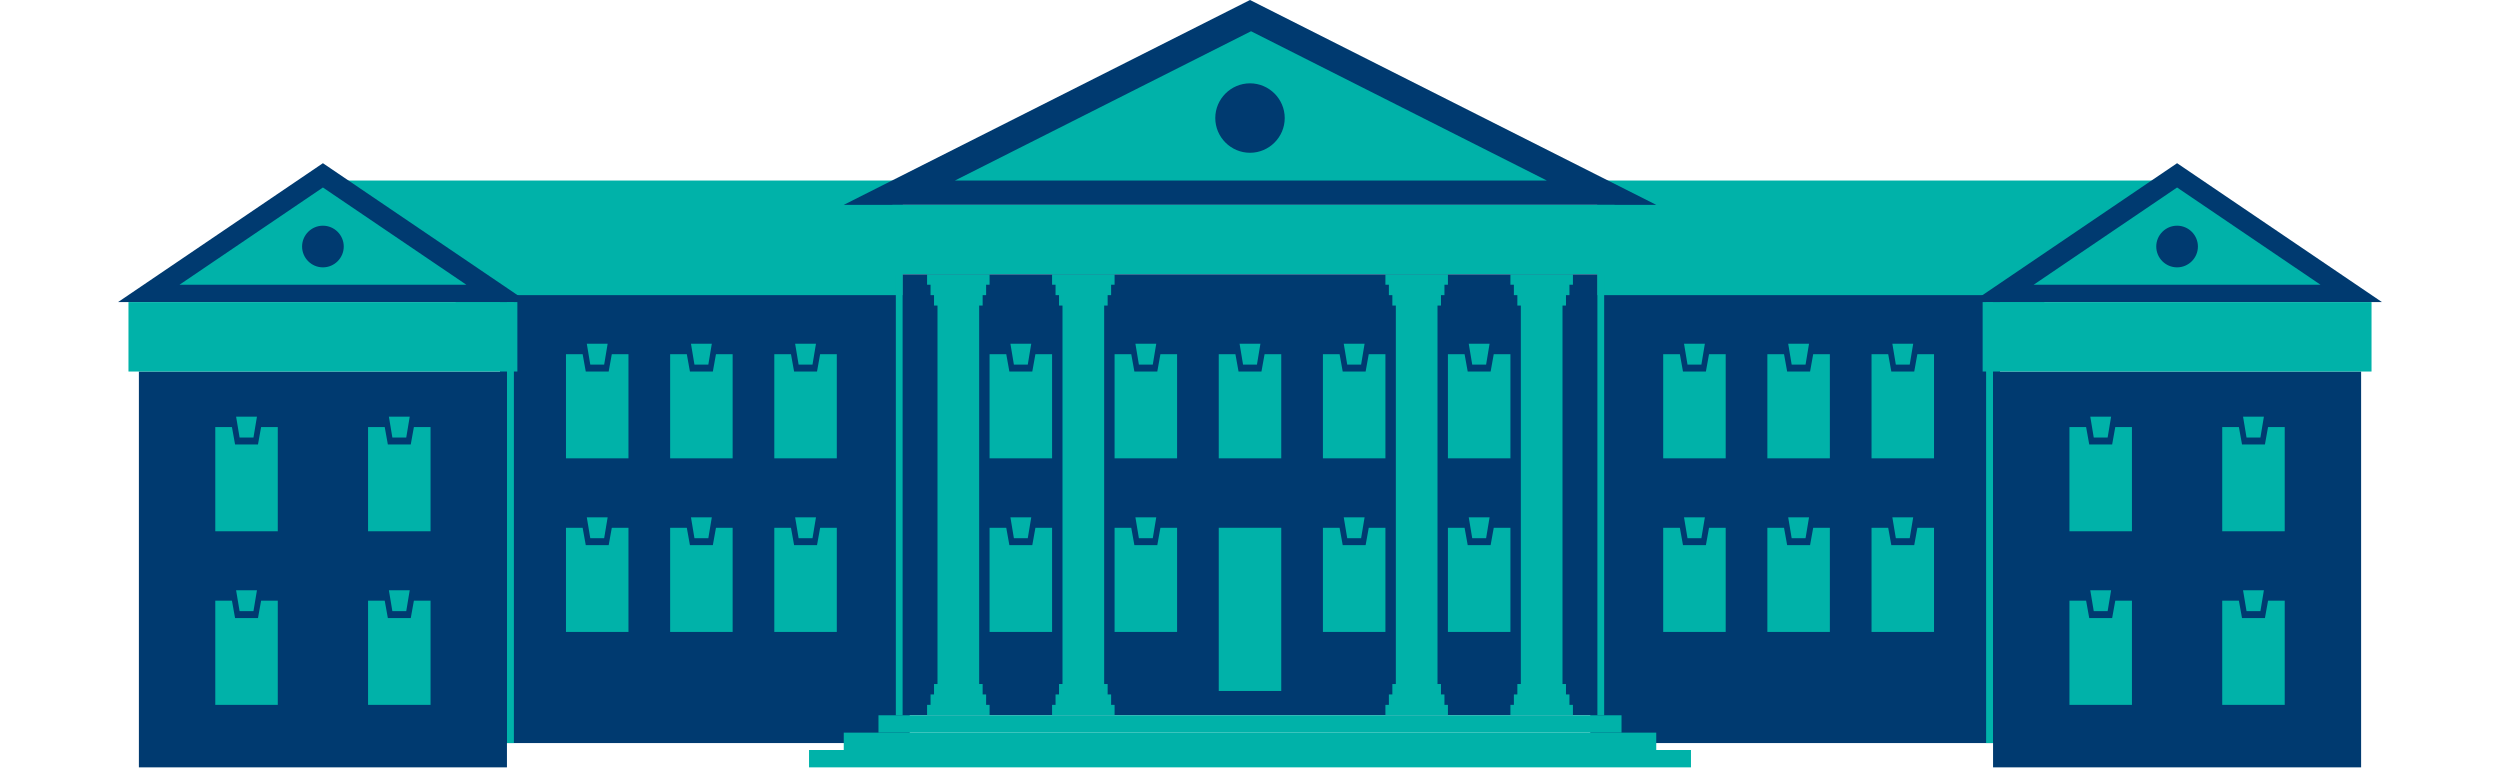 <?xml version="1.0" encoding="utf-8"?>
<svg version="1.1" id="universities" xmlns="http://www.w3.org/2000/svg" xmlns:xlink="http://www.w3.org/1999/xlink" x="0px" y="0px"
	 viewBox="0 0 720 225" style="enable-background:new 0 0 720 225;" xml:space="preserve">
<style type="text/css">
	.st0{fill:#00B2A9;}
	.st1{fill:#003A70;}
</style>
<title>bhgap-universities</title>
<g id="universities01">
	<polygon class="st0" points="460,88 588,88 620,52 460,52 	"/>
	<rect x="458" y="85" class="st1" width="118" height="129"/>
	<rect x="460" y="79" class="st0" width="2" height="127"/>
	<rect x="572" y="87" class="st0" width="2" height="127"/>
	<rect x="574" y="107" class="st1" width="106" height="114"/>
	<polygon class="st1" points="627,47 686,87 627,87 568,87 	"/>
	<path class="st0" d="M585.7,82h82.6L627,54L585.7,82z M621,71c0-3.3,2.7-6,6-6s6,2.7,6,6s-2.7,6-6,6S621,74.3,621,71z"/>
	<rect x="571" y="87" class="st0" width="112" height="20"/>
	<polygon class="st0" points="483.8,102 484.7,107 491.3,107 492.2,102 497,102 497,132 479,132 479,102 	"/>
	<polygon class="st0" points="491,99 485,99 486,105 490,105 	"/>
	<polygon class="st0" points="513.8,102 514.7,107 521.3,107 522.2,102 527,102 527,132 509,132 509,102 	"/>
	<polygon class="st0" points="521,99 515,99 516,105 520,105 	"/>
	<polygon class="st0" points="543.8,102 544.7,107 551.3,107 552.2,102 557,102 557,132 539,132 539,102 	"/>
	<polygon class="st0" points="551,99 545,99 546,105 550,105 	"/>
	<polygon class="st0" points="483.8,152 484.7,157 491.3,157 492.2,152 497,152 497,182 479,182 479,152 	"/>
	<polygon class="st0" points="491,149 485,149 486,155 490,155 	"/>
	<polygon class="st0" points="513.8,152 514.7,157 521.3,157 522.2,152 527,152 527,182 509,182 509,152 	"/>
	<polygon class="st0" points="521,149 515,149 516,155 520,155 	"/>
	<polygon class="st0" points="543.8,152 544.7,157 551.3,157 552.2,152 557,152 557,182 539,182 539,152 	"/>
	<polygon class="st0" points="551,149 545,149 546,155 550,155 	"/>
	<polygon class="st0" points="600.8,123 601.7,128 608.3,128 609.2,123 614,123 614,153 596,153 596,123 	"/>
	<polygon class="st0" points="608,120 602,120 603,126 607,126 	"/>
	<polygon class="st0" points="644.8,123 645.7,128 652.3,128 653.2,123 658,123 658,153 640,153 640,123 	"/>
	<polygon class="st0" points="652,120 646,120 647,126 651,126 	"/>
	<polygon class="st0" points="600.8,173 601.7,178 608.3,178 609.2,173 614,173 614,203 596,203 596,173 	"/>
	<polygon class="st0" points="608,170 602,170 603,176 607,176 	"/>
	<polygon class="st0" points="644.8,173 645.7,178 652.3,178 653.2,173 658,173 658,203 640,203 640,173 	"/>
	<polygon class="st0" points="652,170 646,170 647,176 651,176 	"/>
	<polygon class="st0" points="260,88 132,88 100,52 260,52 	"/>
	<rect x="144" y="85" class="st1" width="118" height="129"/>
	<rect x="258" y="79" class="st0" width="2" height="127"/>
	<rect x="146" y="87" class="st0" width="2" height="127"/>
	<rect x="40" y="107" class="st1" width="106" height="114"/>
	<polygon class="st1" points="93,47 34,87 93,87 152,87 	"/>
	<path class="st0" d="M93,54L51.7,82h82.6L93,54z M93,77c-3.3,0-6-2.7-6-6s2.7-6,6-6s6,2.7,6,6S96.3,77,93,77z"/>
	<rect x="37" y="87" class="st0" width="112" height="20"/>
	<polygon class="st0" points="236.2,102 235.3,107 228.7,107 227.8,102 223,102 223,132 241,132 241,102 	"/>
	<polygon class="st0" points="229,99 235,99 234,105 230,105 	"/>
	<polygon class="st0" points="206.2,102 205.3,107 198.7,107 197.8,102 193,102 193,132 211,132 211,102 	"/>
	<polygon class="st0" points="199,99 205,99 204,105 200,105 	"/>
	<polygon class="st0" points="176.2,102 175.3,107 168.7,107 167.8,102 163,102 163,132 181,132 181,102 	"/>
	<polygon class="st0" points="169,99 175,99 174,105 170,105 	"/>
	<polygon class="st0" points="236.2,152 235.3,157 228.7,157 227.8,152 223,152 223,182 241,182 241,152 	"/>
	<polygon class="st0" points="229,149 235,149 234,155 230,155 	"/>
	<polygon class="st0" points="206.2,152 205.3,157 198.7,157 197.8,152 193,152 193,182 211,182 211,152 	"/>
	<polygon class="st0" points="199,149 205,149 204,155 200,155 	"/>
	<polygon class="st0" points="176.2,152 175.3,157 168.7,157 167.8,152 163,152 163,182 181,182 181,152 	"/>
	<polygon class="st0" points="169,149 175,149 174,155 170,155 	"/>
	<polygon class="st0" points="119.2,123 118.3,128 111.7,128 110.8,123 106,123 106,153 124,153 124,123 	"/>
	<polygon class="st0" points="112,120 118,120 117,126 113,126 	"/>
	<polygon class="st0" points="75.2,123 74.3,128 67.7,128 66.8,123 62,123 62,153 80,153 80,123 	"/>
	<polygon class="st0" points="68,120 74,120 73,126 69,126 	"/>
	<polygon class="st0" points="119.2,173 118.3,178 111.7,178 110.8,173 106,173 106,203 124,203 124,173 	"/>
	<polygon class="st0" points="112,170 118,170 117,176 113,176 	"/>
	<polygon class="st0" points="75.2,173 74.3,178 67.7,178 66.8,173 62,173 62,203 80,203 80,173 	"/>
	<polygon class="st0" points="68,170 74,170 73,176 69,176 	"/>
	<polygon class="st1" points="360,0 243,59 360,59 477,59 	"/>
	<rect x="257" y="59" class="st0" width="208" height="20"/>
	<rect x="260" y="79" class="st1" width="200" height="127"/>
	<rect x="351" y="152" class="st0" width="18" height="47"/>
	<polygon class="st0" points="283,88 283,85 284,85 284,82 285,82 285,79 282,79 270,79 267,79 267,82 268,82 268,85 269,85 269,88 
		270,88 270,197 269,197 269,200 268,200 268,203 267,203 267,206 270,206 282,206 285,206 285,203 284,203 284,200 283,200 
		283,197 282,197 282,88 	"/>
	<polygon class="st0" points="319,88 319,85 320,85 320,82 321,82 321,79 318,79 306,79 303,79 303,82 304,82 304,85 305,85 305,88 
		306,88 306,197 305,197 305,200 304,200 304,203 303,203 303,206 306,206 318,206 321,206 321,203 320,203 320,200 319,200 
		319,197 318,197 318,88 	"/>
	<polygon class="st0" points="394.2,102 393.3,107 386.7,107 385.8,102 381,102 381,132 399,132 399,102 	"/>
	<polygon class="st0" points="387,99 393,99 392,105 388,105 	"/>
	<polygon class="st0" points="364.2,102 363.3,107 356.7,107 355.8,102 351,102 351,132 369,132 369,102 	"/>
	<polygon class="st0" points="357,99 363,99 362,105 358,105 	"/>
	<polygon class="st0" points="334.2,102 333.3,107 326.7,107 325.8,102 321,102 321,132 339,132 339,102 	"/>
	<polygon class="st0" points="327,99 333,99 332,105 328,105 	"/>
	<polygon class="st0" points="394.2,152 393.3,157 386.7,157 385.8,152 381,152 381,182 399,182 399,152 	"/>
	<polygon class="st0" points="387,149 393,149 392,155 388,155 	"/>
	<polygon class="st0" points="430.2,102 429.3,107 422.7,107 421.8,102 417,102 417,132 435,132 435,102 	"/>
	<polygon class="st0" points="423,99 429,99 428,105 424,105 	"/>
	<polygon class="st0" points="430.2,152 429.3,157 422.7,157 421.8,152 417,152 417,182 435,182 435,152 	"/>
	<polygon class="st0" points="423,149 429,149 428,155 424,155 	"/>
	<polygon class="st0" points="334.2,152 333.3,157 326.7,157 325.8,152 321,152 321,182 339,182 339,152 	"/>
	<polygon class="st0" points="327,149 333,149 332,155 328,155 	"/>
	<polygon class="st0" points="415,88 415,85 416,85 416,82 417,82 417,79 414,79 402,79 399,79 399,82 400,82 400,85 401,85 401,88 
		402,88 402,197 401,197 401,200 400,200 400,203 399,203 399,206 402,206 414,206 417,206 417,203 416,203 416,200 415,200 
		415,197 414,197 414,88 	"/>
	<polygon class="st0" points="451,88 451,85 452,85 452,82 453,82 453,79 450,79 438,79 435,79 435,82 436,82 436,85 437,85 437,88 
		438,88 438,197 437,197 437,200 436,200 436,203 435,203 435,206 438,206 450,206 453,206 453,203 452,203 452,200 451,200 
		451,197 450,197 450,88 	"/>
	<rect x="253" y="206" class="st0" width="214" height="5"/>
	<rect x="243" y="211" class="st0" width="234" height="5"/>
	<rect x="233" y="216" class="st0" width="254" height="5"/>
	<path class="st0" d="M360.3,9L275,52h170.5L360.3,9z M360,44c-5.5,0-10-4.5-10-10s4.5-10,10-10s10,4.5,10,10S365.5,44,360,44z"/>
	<polygon class="st0" points="298.2,102 297.3,107 290.7,107 289.8,102 285,102 285,132 303,132 303,102 	"/>
	<polygon class="st0" points="291,99 297,99 296,105 292,105 	"/>
	<polygon class="st0" points="298.2,152 297.3,157 290.7,157 289.8,152 285,152 285,182 303,182 303,152 	"/>
	<polygon class="st0" points="291,149 297,149 296,155 292,155 	"/>
</g>
</svg>
